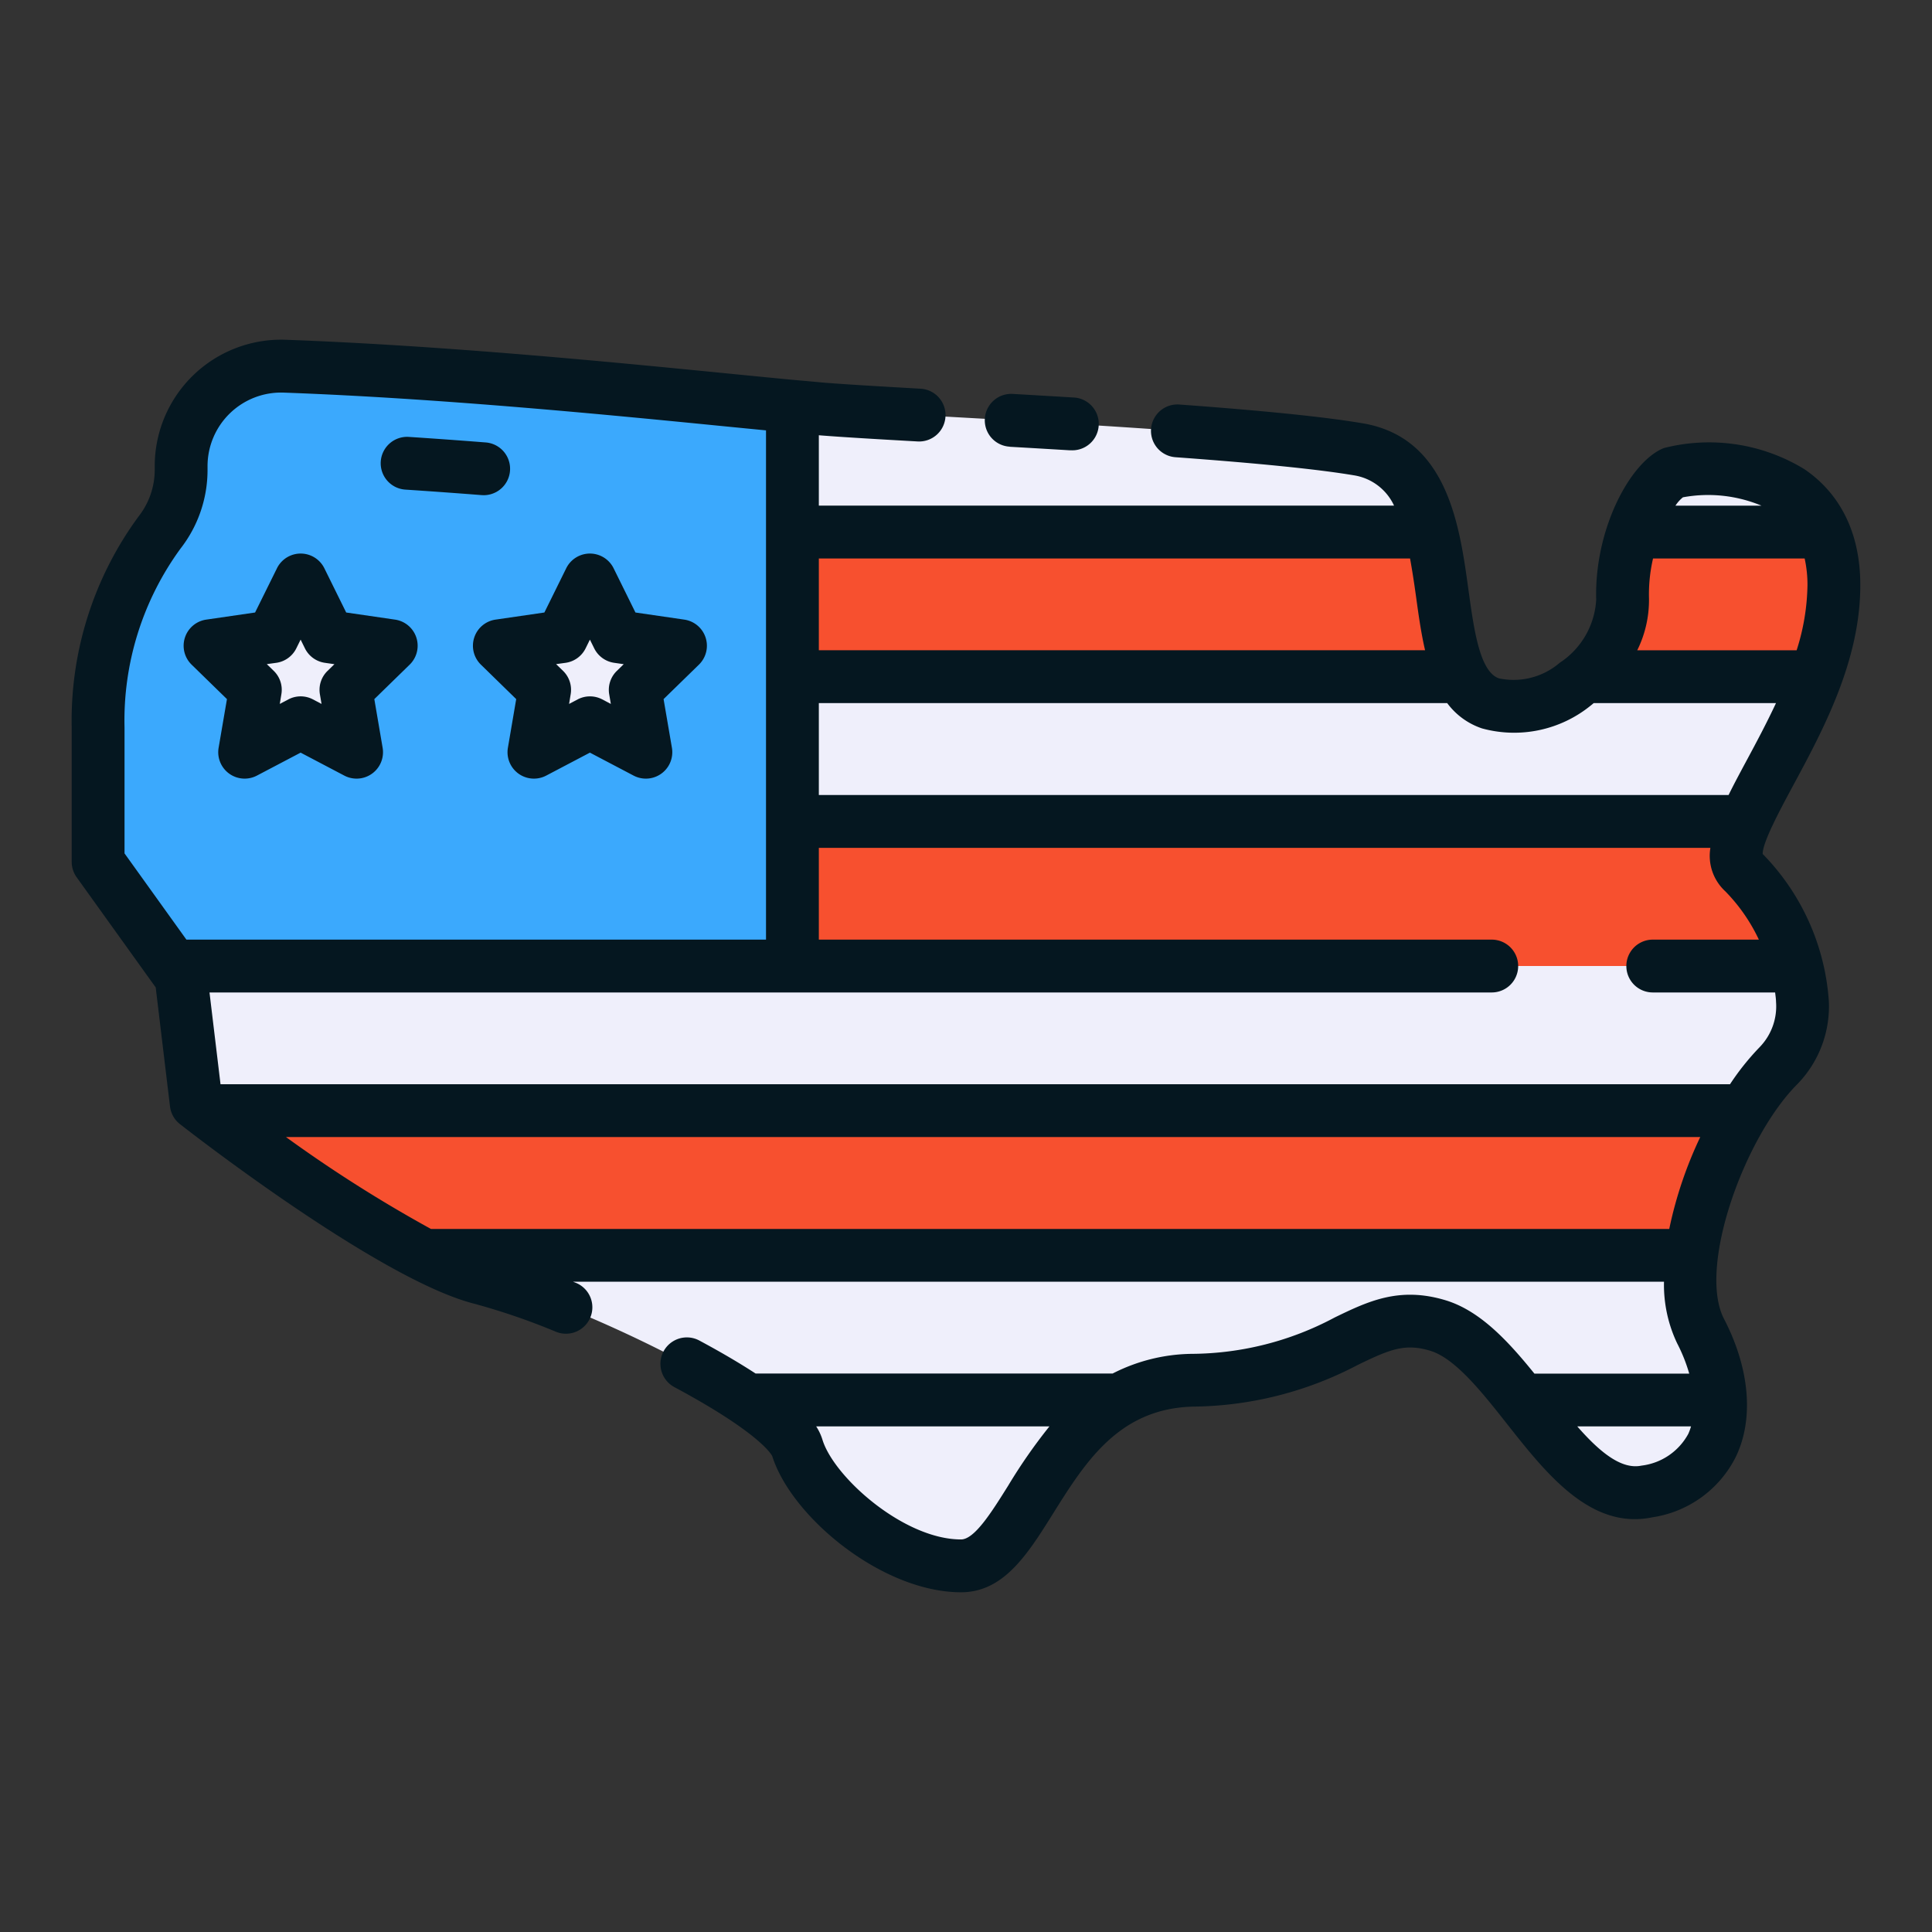 <svg height="512" viewBox="0 0 128 128" width="512" xmlns="http://www.w3.org/2000/svg"><rect x="0" y="0" width="128" height="128" fill="#333333" stroke="none"/><g><g><path d="m115.5 57.772c2.5 2.33 6 9.17 2.33 12.83s-7.5 13.09-5.16 17.59 1.83 9.5-3.55 10.62-8.87-9.5-13.87-11-6.37 3.38-16.25 3.63-10.75 12.3-15.33 12.3-9.84-4.64-10.84-7.8-14.95-9.75-20.95-11.25-18.88-11.592-18.88-11.592l-1-8.33-.55-.77-4.95-6.9v-8.91a20.992 20.992 0 0 1 4.07-12.91 6.768 6.768 0 0 0 1.43-4.108v-.28a6.626 6.626 0 0 1 6.85-6.63c12.91.47 26.96 2.04 33.65 2.66l2 .18c6.33.5 27.67 1.34 35.5 2.67s3.58 15.08 8.75 16.83c3.62 1.23 8.87-2.66 8.75-6.91s2.12-7.88 3.38-8.38c1.24-.5 10.62-1.21 10.62 7.46s-8.5 16.67-6 19z" fill="#efeffb"/><g fill="#f7502f"><path d="m119.07 64h-107.62l-4.95-6.9v-2.68h109.14c-.66 1.51-.87 2.67-.14 3.35a14.427 14.427 0 0 1 3.57 6.23z"/><path d="m96.85 44.832h-90.12a20.207 20.207 0 0 1 3.84-9.55c.01-.01.01-.02.02-.03h84.27c.81 3.29.79 7.26 1.99 9.58z"/><path d="m121.5 38.772a17.446 17.446 0 0 1 -1.21 6.06h-15.32a6.832 6.832 0 0 0 2.53-5.14 12.283 12.283 0 0 1 .71-4.44h12.62a8.66 8.66 0 0 1 .67 3.52z"/><path d="m115.56 73.582a25.15 25.15 0 0 0 -3.51 9.59h-83.92c-5.4-2.73-12.41-7.99-14.51-9.59z"/></g><path d="m52.5 26.922v37.078h-41.05l-4.95-6.9v-8.91a20.992 20.992 0 0 1 4.07-12.91 6.768 6.768 0 0 0 1.43-4.108v-.28a6.626 6.626 0 0 1 6.85-6.63c12.91.47 26.96 2.038 33.65 2.66z" fill="#3ba9fd"/><path d="m19.917 38.423 1.854 3.757 4.146.603-3 2.924.708 4.129-3.708-1.949-3.709 1.949.709-4.129-3-2.924 4.146-.603z" fill="#efeffb"/><path d="m39.083 38.423 1.854 3.757 4.146.603-3 2.924.709 4.129-3.709-1.949-3.708 1.949.708-4.129-3-2.924 4.146-.603z" fill="#efeffb"/></g><g fill="#051720"><path d="m118.81 52.024c1.978-3.671 4.44-8.24 4.44-13.252 0-4.286-2.02-6.55-3.714-7.693a12.1 12.1 0 0 0 -9.3-1.394c-2.225.884-4.616 5.372-4.484 10.056a5.349 5.349 0 0 1 -2.412 4.166 4.684 4.684 0 0 1 -4.027 1.037c-1.277-.432-1.659-3.212-2.029-5.9-.584-4.244-1.384-10.044-6.991-10.997-2.494-.424-6.472-.831-12.16-1.246a1.75 1.75 0 0 0 -.254 3.491c5.576.406 9.445.8 11.828 1.2a3.532 3.532 0 0 1 2.653 2.008h-38.11v-4.664l.112.01c1.418.112 3.588.242 6.409.4a1.75 1.75 0 1 0 .2-3.494c-2.8-.159-4.947-.287-6.313-.395l-1.995-.18c-1.228-.114-2.7-.259-4.375-.425-7.48-.739-18.784-1.856-29.376-2.242a8.377 8.377 0 0 0 -8.661 8.38v.28a5 5 0 0 1 -1.07 3.046 22.834 22.834 0 0 0 -4.431 13.976v8.908a1.751 1.751 0 0 0 .328 1.02l5.238 7.3.947 7.885a1.746 1.746 0 0 0 .658 1.169c.537.422 13.246 10.338 19.535 11.91a44.466 44.466 0 0 1 5.406 1.86 1.75 1.75 0 0 0 1.313-3.244c-.072-.03-.139-.054-.21-.082h72.279a9.013 9.013 0 0 0 .872 4.082 10.816 10.816 0 0 1 .8 2.006h-10.257c-1.75-2.164-3.609-4.177-5.906-4.866-3.062-.918-5.132.084-7.323 1.145a20.314 20.314 0 0 1 -9.474 2.411 11.794 11.794 0 0 0 -5.242 1.304h-23.653c-1-.65-2.212-1.373-3.728-2.186a1.75 1.75 0 0 0 -1.654 3.086c5.852 3.139 6.48 4.566 6.483 4.57 1.285 4.061 7.309 9.022 12.508 9.022 2.833 0 4.415-2.527 6.089-5.2 2.147-3.429 4.366-6.974 9.285-7.1a23.9 23.9 0 0 0 10.911-2.762c2.105-1.018 3.106-1.448 4.792-.942 1.663.5 3.423 2.729 5.125 4.885 2.592 3.285 5.532 7 9.605 6.152a7.4 7.4 0 0 0 5.535-4.024c1.2-2.515.909-5.837-.789-9.116-1.764-3.393 1.335-12.027 4.843-15.544a7.392 7.392 0 0 0 2.1-5.509 15.442 15.442 0 0 0 -4.383-9.754c-.02-.754 1.158-2.941 2.027-4.554zm-52.018 46.409c-1.095 1.75-2.227 3.559-3.122 3.559-3.776 0-8.387-4.1-9.171-6.577a3.528 3.528 0 0 0 -.425-.913h15.454a35.6 35.6 0 0 0 -2.736 3.931zm42.458-58.791a10.491 10.491 0 0 1 .268-2.64h10.045a8.072 8.072 0 0 1 .187 1.77 14.76 14.76 0 0 1 -.718 4.31h-10.56a7.509 7.509 0 0 0 .778-3.44zm2.253-6.695a9.2 9.2 0 0 1 5.2.555h-5.7a2.313 2.313 0 0 1 .497-.555zm-6.087 13.776c.061-.044.113-.095.172-.141h12.076c-.623 1.336-1.305 2.611-1.935 3.782-.429.8-.842 1.566-1.206 2.308h-60.273v-6.09h41.63a4.734 4.734 0 0 0 2.307 1.677 8.049 8.049 0 0 0 7.229-1.536zm-11.996-9.723c.14.774.269 1.6.395 2.517.166 1.207.335 2.426.6 3.563h-40.165v-6.08zm-85.17 11.192a19.317 19.317 0 0 1 3.71-11.847 8.468 8.468 0 0 0 1.79-5.173v-.28a4.875 4.875 0 0 1 5.037-4.881c10.48.381 21.719 1.492 29.155 2.227 1.015.1 1.948.192 2.808.275v33.739h-38.4l-4.1-5.713zm102.342 33.23h-82.039a91.091 91.091 0 0 1 -9.607-6.09h93.7a26.973 26.973 0 0 0 -2.054 6.09zm-1.832 15.678c-1.361.288-2.812-.942-4.264-2.6h7.54a3.75 3.75 0 0 1 -.184.5 4.074 4.074 0 0 1 -3.092 2.1zm7.831-27.733a16.824 16.824 0 0 0 -1.973 2.466h-100.008l-.73-6.08h84.953a1.75 1.75 0 1 0 0-3.5h-44.583v-6.08h59.068a3.194 3.194 0 0 0 .989 2.88 11.62 11.62 0 0 1 2.222 3.2h-7.029a1.75 1.75 0 1 0 0 3.5h8.107c.024.214.058.43.061.639a3.878 3.878 0 0 1 -1.077 2.974z"/><path d="m66.9 29.6c1.3.074 2.639.153 3.987.234h.108a1.75 1.75 0 0 0 .1-3.5c-1.352-.082-2.693-.161-4-.236a1.75 1.75 0 0 0 -.2 3.495z"/><path d="m26.885 32.44c1.695.111 3.379.234 5.031.363.047 0 .093.005.139.005a1.75 1.75 0 0 0 .134-3.494c-1.667-.131-3.365-.254-5.074-.366a1.75 1.75 0 1 0 -.23 3.492z"/><path d="m15.036 46.318-.552 3.222a1.75 1.75 0 0 0 2.539 1.845l2.894-1.521 2.894 1.521a1.75 1.75 0 0 0 2.539-1.845l-.55-3.222 2.341-2.283a1.749 1.749 0 0 0 -.97-2.984l-3.235-.471-1.447-2.931a1.751 1.751 0 0 0 -3.139 0l-1.45 2.931-3.235.471a1.749 1.749 0 0 0 -.97 2.984zm3.278-2.406a1.751 1.751 0 0 0 1.318-.958l.285-.577.285.578a1.75 1.75 0 0 0 1.317.957l.637.092-.461.45a1.749 1.749 0 0 0 -.5 1.549l.108.634-.569-.3a1.745 1.745 0 0 0 -1.629 0l-.569.3.105-.637a1.749 1.749 0 0 0 -.5-1.549l-.464-.451z"/><path d="m31.419 42.242a1.748 1.748 0 0 0 .443 1.793l2.338 2.283-.55 3.222a1.75 1.75 0 0 0 2.539 1.845l2.894-1.521 2.894 1.521a1.75 1.75 0 0 0 2.539-1.845l-.552-3.222 2.341-2.283a1.749 1.749 0 0 0 -.97-2.984l-3.235-.471-1.447-2.931a1.751 1.751 0 0 0 -3.139 0l-1.447 2.931-3.235.471a1.747 1.747 0 0 0 -1.413 1.191zm6.062 1.67a1.75 1.75 0 0 0 1.317-.957l.285-.578.285.577a1.751 1.751 0 0 0 1.318.958l.637.092-.461.45a1.749 1.749 0 0 0 -.5 1.549l.108.634-.569-.3a1.751 1.751 0 0 0 -1.629 0l-.569.3.105-.637a1.749 1.749 0 0 0 -.5-1.549l-.464-.451z"/></g></g></svg>